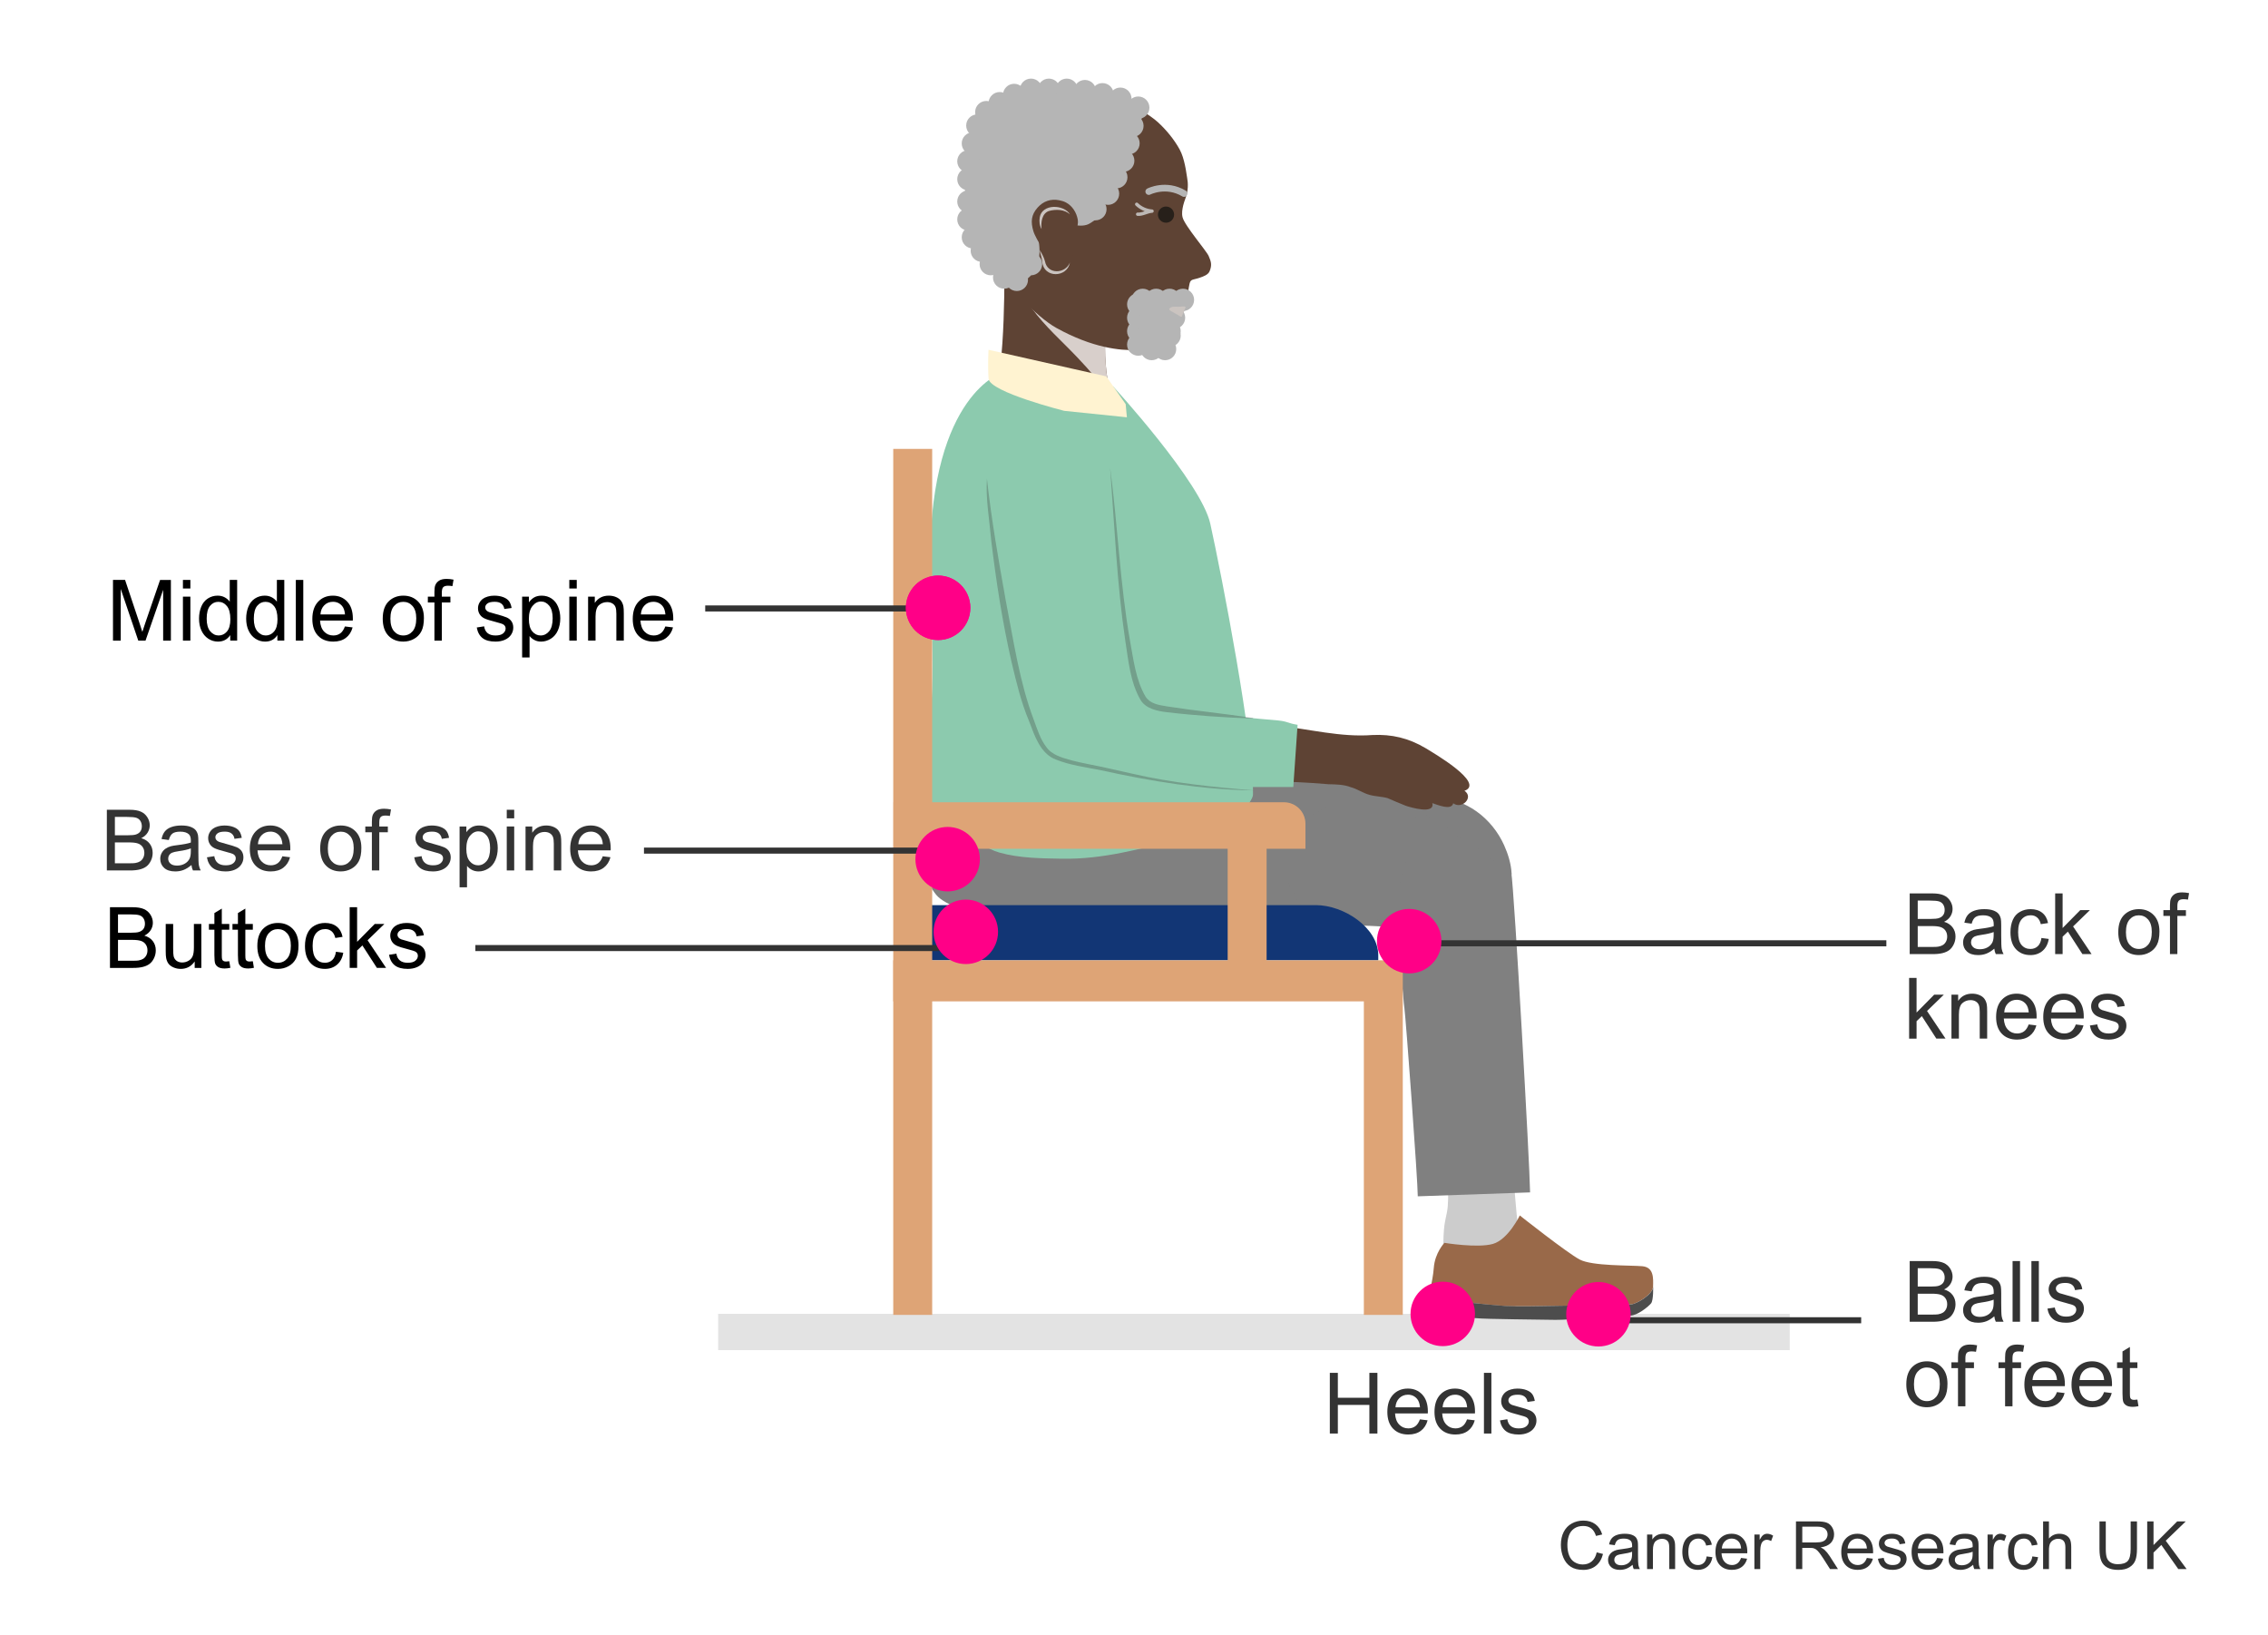 <?xml version="1.0" encoding="UTF-8"?>
<svg xmlns="http://www.w3.org/2000/svg" width="374.625" height="270" viewBox="0 0 374.625 270">
  <defs>
    <style>
      .cls-1 {
        fill: #333;
      }

      .cls-1, .cls-2, .cls-3, .cls-4, .cls-5, .cls-6, .cls-7, .cls-8, .cls-9, .cls-10, .cls-11, .cls-12, .cls-13, .cls-14, .cls-15, .cls-16, .cls-17, .cls-18, .cls-19, .cls-20, .cls-21 {
        stroke-width: 0px;
      }

      .cls-2 {
        fill: #b5b5b5;
      }

      .cls-3 {
        fill: #123675;
      }

      .cls-4 {
        fill: #8ccaae;
      }

      .cls-5 {
        fill: #e3e3e3;
      }

      .cls-6 {
        fill: #4d4d4d;
      }

      .cls-22 {
        stroke: #bdb8b5;
        stroke-linejoin: round;
        stroke-width: .554px;
      }

      .cls-22, .cls-23, .cls-8, .cls-24, .cls-21 {
        mix-blend-mode: multiply;
      }

      .cls-22, .cls-25 {
        stroke-linecap: round;
      }

      .cls-22, .cls-25, .cls-26 {
        fill: none;
      }

      .cls-7 {
        fill: #ff0087;
      }

      .cls-8, .cls-12 {
        fill: #cbc4c0;
      }

      .cls-9 {
        fill: #cac3bf;
      }

      .cls-25 {
        stroke: #b5b5b5;
        stroke-width: 1.107px;
      }

      .cls-25, .cls-26 {
        stroke-miterlimit: 10;
      }

      .cls-26 {
        stroke: #333;
      }

      .cls-10 {
        fill: #000;
      }

      .cls-11 {
        fill: #27201a;
      }

      .cls-13 {
        fill: #996949;
      }

      .cls-14 {
        fill: gray;
      }

      .cls-15 {
        fill: #383838;
      }

      .cls-16 {
        fill: #5e4334;
      }

      .cls-27 {
        isolation: isolate;
      }

      .cls-17 {
        fill: #fde6dc;
      }

      .cls-18 {
        fill: #ccc;
      }

      .cls-19 {
        fill: #dea476;
      }

      .cls-24 {
        opacity: .3;
      }

      .cls-20 {
        fill: #fff3d1;
      }

      .cls-21 {
        fill: #d8cfcb;
      }
    </style>
  </defs>
  <g class="cls-27">
    <g id="Layer_1" data-name="Layer 1">
      <rect class="cls-5" x="118.625" y="216.983" width="177" height="6"/>
      <path class="cls-14" d="M157.01,102.768c.646,7.064,2.393,14.747-1.216,21.342-1.382,2.525-2.412,5.262-2.914,8.101-.974,5.509-1.772,11.15,1.746,15.555,1.51,1.891,6.622,3.319,9.04,3.217l69.824.89,4.166-17.309c-.818-.065-.724-4.261-5.157-6.509-3.716-1.884-25.978,1.663-36.61,1.413.371-1.042.679-2.073.848-3.111.802-4.944.343-12.644.343-16.421s.684-9.521.684-13.048c0-1.651-.169-7.317-2.365-13.672"/>
      <path class="cls-14" d="M249.498,143.012c.002.014.005.027.007.041.228,1.402-.242,2.327-.425,3.65-.274,1.979,0,4.177,0,6.182,0,6.604-6.231,2.898-12.835,2.898-3.477-.732-.362,1.037-2.994-1.595-1.916-1.916-12.201-.858-14.369-1.916-3.211-1.567-6.238-4.634-6.238-8.497,0-6.604,5.403-12.007,12.007-12.007,0,0,12.418,0,12.422,0,5.015,0,9.368,3.354,11.38,7.83.64,1.424,1.147,3.058,1.229,4.626.004.072.006.147-.017.215-.076.219-.358.268-.589.281"/>
      <path class="cls-18" d="M250.112,195.814c.227,2.62.518,7.022,1.019,8.773l-.915,11.349c-3.38,0-10.316,1.363-11.628.387-1.312-.976-.424-2.704-.278-6.19.146-3.486-.02-6.647.428-8.644s.468-2.346.468-5.134l10.907-.541Z"/>
      <path class="cls-14" d="M249.625,143.983c.527,3.528,3.059,48.377,3.112,52.948l-18.551.648c0-2.603-1.957-29.286-2.214-31.125-.148-1.06-.177-2.132-.31-3.194-.124-.989-.41-1.907-.531-2.901-.125-1.025-.233-2.053-.314-3.083-.041-.516-.074-1.033-.1-1.55-.02-.405.119-.747-.026-1.137-.405-1.087-1.688-1.457-2.726-1.698-.449-.104-.736-.079-.537-.604.123-.323.375-.577.525-.884.255-.523.508-1.047.761-1.571.118-.245.222-.618.406-.823.209-.233,1.451,3.814,1.451,3.496,0-.651.027-1.304.068-1.954.079-1.26.227-2.519.503-3.752,1.545-6.897,2.932-13.329,2.932-13.329"/>
      <path class="cls-3" d="M227.661,158.601h-79.792l3.143-9.115h66.35c4.583,0,10.299,3.715,10.299,8.299v.816Z"/>
      <path class="cls-16" d="M181.413,75.314c.229,1.364,2.228,31.962,4.702,37.365,2.321,5.068,6.581,4.178,11.428,5.631,2.374.711,11.474,1.331,13.553,1.548,5.221.545,10.352,1.935,15.587,1.535,3.192-.156,5.988.501,8.795,2.168,1.199.735,9.905,5.774,6.423,7.044,1.588,1.074-.411,3.117-1.857,2.063-.31,1.255-2.626.23-3.457-.025.467,1.936-3.69.668-4.38.433-1.097-.433-2.051-.847-3.005-1.261-.974-.273-1.984-.261-2.957-.533-1.113-.29-2.031-.989-3.146-1.279-1.096-.433-2.389-.461-3.684-.485-3.276-.288-6.714-.452-10.171-.476l-1.244-.055c-1.512-.129-3.81-.219-7.56-.097-7.305.234-14.545-1.26-21.679-2.637-6.379-1.231-6.79-5.035-8.763-10.584-.898-2.526-1.629-5.489-2.663-9.679-2.576-10.441-4.857-26.923-5.057-31.695"/>
      <path class="cls-4" d="M183.329,77.314c.229,1.364,2.228,31.962,4.702,37.365,2.321,5.068,4.665,1.305,9.512,2.757,2.374.711,11.474,1.331,13.553,1.548,1.726.18,1.526.453,3.239.722l-.712,10.277h-7c-2.327,0-4.392-.153-6.184-.095-7.305.234-14.545-.26-21.679-1.637-6.379-1.231-6.79-5.035-8.763-10.584-.898-2.526-1.629-5.489-2.663-9.679-2.576-10.441-4.857-26.923-5.057-31.695"/>
      <path class="cls-4" d="M206.967,131.287c-.022,1.02-3.173,4.663-3.849,4.895-2.686.921-5.443,1.647-8.193,2.348-6.508,1.659-12.774,3.413-19.504,3.293-3.409-.06-7.011-.081-10.319-1.009-4.182-1.173-8.364-6.22-12.546-7.394.011-4.42.205-4.496.715-9.538,1.525-15.072.265-21.48.354-31.9.23-26.983,11.921-30.44,11.921-30.44,0,0,4.049,2.614,10.157,3.364,6.165.757,8.152-1.099,8.153-1.1,0,0,14.551,15.855,16.058,22.68,1.888,8.549,7.242,36.149,7.053,44.8Z"/>
      <g class="cls-24">
        <path class="cls-15" d="M183.376,77.306c1.258,9.468,1.609,19.043,3.267,28.47.594,3.188.942,6.46,2.571,9.27.744,1.17,2.14,1.394,3.565,1.621,4.705.732,9.462,1.191,14.196,1.911l-.008.095c-4.783-.175-9.558-.494-14.327-1.059-1.424-.186-3.404-.548-4.27-2.054-1.685-2.944-1.968-6.435-2.485-9.668-1.389-9.428-1.817-19.295-2.51-28.587h0Z"/>
      </g>
      <g>
        <g>
          <path class="cls-16" d="M182.878,50.283s-1.088,8.718.498,14.392c.611,2.186-18.991.355-18.595-1.493,1.479-6.908,1.079-23.115,1.079-23.115"/>
          <path class="cls-21" d="M183.269,64.266c-1.008-.209-1.777-1.123-2.374-1.899-.892-1.16-1.891-2.231-2.895-3.293-2.524-2.669-5.403-5.165-7.576-8.172-.934-1.293-2.174-3.069-1.967-4.764l14.421,7.836s-.885,5.278.39,10.292Z"/>
        </g>
        <g>
          <g>
            <path class="cls-16" d="M195.444,33.908c-.151.645-.271,1.312-.113,1.968.329,1.363,3.945,5.541,4.311,6.399.366.858.621,1.444.145,2.548-.244.567-1.02.837-1.554,1.021-.35.121-.709.22-1.07.302-.414.094-.559.255-.669.679-.21.809-.187,1.771-.594,2.507-.375.679-.527,1.506-.812,2.233-.6,1.527-1.43,2.973-2.619,4.119-1.147,1.106-2.596,1.851-4.182,2.058,0,0-.076.009-.213.02-.229.024-.457.037-.685.041-2.164.088-6.853-.275-12.936-3.665-3.125-1.742-8.694-7.312-11.181-12.152-.993-1.537-7.884-18.034,5.126-24.278,5.964-2.863,10.539-2.915,17.028-.945,1.661.504,4.527,2.228,5.813,3.401,1.388,1.265,2.709,2.864,3.612,4.515.425.779.668,1.663.862,2.524.106.471.192.946.258,1.425.067.485.175.967.215,1.455.046.56.01,1.127-.092,1.679-.136.737-.481,1.419-.651,2.146Z"/>
            <path class="cls-2" d="M184.813,26.41c.786-1.875,1.117-3.637,2.503-5.111.395-.42.736-.906,1.088-1.363.219-.285.51-1.492.719-1.785.614-.864-14.127-4.281-17.395-3.75-.746-.072-6.672,1.242-8.443,3.012-4.429,4.429-3.91,11.152-3.873,13.045.036,1.861-.307,3.819-.162,5.64.194,2.436,1.218,4.61,2.844,6.42.875.974,1.854,1.787,2.86,2.617.345.285,2.03,2.195,2.272,2.173.002,0,5.17-1.016,4.404-7.058-.72-5.678.647-1.844,2.358-3.336,1.711-1.492-.735-.221.6-.217,1.67.006,4.012,1.184,5.549.127.843-.579,1.301-.696,1.531-1.664.092-.388.186-.776.281-1.164.339-1.384.693-2.765,1.019-4.152.273-1.162,1.378-2.319,1.846-3.437Z"/>
          </g>
          <path class="cls-25" d="M189.752,31.636s2.844-1.461,5.825.327"/>
          <circle class="cls-11" cx="192.6" cy="35.447" r="1.336"/>
          <path class="cls-22" d="M187.759,33.735c.678.658,1.593,1.066,2.535,1.133-.83.054-1.535.577-2.379.51"/>
          <path class="cls-2" d="M186.541,57.832c-.105-.083-.192-.19-.254-.331,1.331,3.05.455-6.29.256-3.28.068-1.035.133-2.071.204-3.106.063-.933.61-2.109,1.255-2.689.156-.141-.376.491-.106.433,1.329-.289,2.747-.536,4.076-.473.791.038,1.582.071,2.374.1.458.017,1.116-.155,1.523.119.31.209.222.701.167,1.009-.072.402-.079.803-.211,1.19-.318.933-.783,1.812-1.086,2.749-.392,1.21-.539,2.517-1.138,3.653-.221.42-.464,1.08-.858,1.367-.304.221-1.087.401-1.411.166-.358-.26-.89-.254-1.316-.227-.412.026-.847.174-1.26.087-.366-.077-.827-.248-1.189-.372-.345-.118-.734-.163-1.027-.397Z"/>
        </g>
        <g>
          <path class="cls-16" d="M177.869,39.892c.464,1.243-.93,2.267-1.136,3.464-.089.516-.388,1.214-1.636,1.408-.551.086-1.231.115-1.688-.224-.617-.457-.602-1.16-.785-1.79-.184-.632-.353-1.269-.597-1.886-.205-.518-.545-.972-.796-1.476-.198-.398-.411-.779-.538-1.201-.465-1.554-.364-2.7.682-3.885.953-1.079,2.194-1.51,3.596-1.227.387.078.771.187,1.119.374,1.062.571,1.727,1.662,1.935,2.824.202,1.128-.642,2.169-.276,3.29.035.106.078.217.12.33Z"/>
          <g class="cls-23">
            <path class="cls-12" d="M176.733,35.394c-.933-.83-2.342-.861-3.463-.551-1.164.388-1.361,1.885-1.222,2.998-.333-.568-.422-1.269-.303-1.949.369-2.251,3.953-2.176,4.988-.498h0Z"/>
          </g>
          <g class="cls-23">
            <path class="cls-9" d="M176.733,43.356c-.457,2.545-4.336,2.614-4.573-.106-.051-.659-.313-1.278-.428-1.966.344.582.709,1.184.875,1.872.403,2.199,3.332,2.118,4.127.2h0Z"/>
          </g>
        </g>
        <circle class="cls-2" cx="165.868" cy="45.834" r="1.846"/>
        <circle class="cls-2" cx="163.653" cy="43.62" r="1.846"/>
        <circle class="cls-2" cx="162.177" cy="41.405" r="1.846"/>
        <circle class="cls-2" cx="160.701" cy="39.19" r="1.846"/>
        <circle class="cls-2" cx="159.962" cy="36.237" r="1.846"/>
        <circle class="cls-2" cx="159.962" cy="33.284" r="1.846"/>
        <circle class="cls-2" cx="159.962" cy="29.593" r="1.846"/>
        <circle class="cls-2" cx="159.962" cy="26.64" r="1.846"/>
        <circle class="cls-2" cx="160.701" cy="23.688" r="1.846"/>
        <circle class="cls-2" cx="161.439" cy="20.735" r="1.846"/>
        <circle class="cls-2" cx="162.915" cy="18.52" r="1.846"/>
        <circle class="cls-2" cx="165.13" cy="17.044" r="1.846"/>
        <circle class="cls-2" cx="167.515" cy="15.684" r="1.846"/>
        <circle class="cls-2" cx="170.297" cy="14.829" r="1.846"/>
        <circle class="cls-2" cx="173.25" cy="14.829" r="1.846"/>
        <circle class="cls-2" cx="176.203" cy="14.829" r="1.846"/>
        <circle class="cls-2" cx="179.202" cy="15.049" r="1.846"/>
        <circle class="cls-2" cx="182.109" cy="15.567" r="1.846"/>
        <circle class="cls-2" cx="185.062" cy="16.306" r="1.846"/>
        <circle class="cls-2" cx="174.47" cy="28.479" r="1.846"/>
        <circle class="cls-2" cx="188.015" cy="17.782" r="1.846"/>
        <circle class="cls-2" cx="187.049" cy="20.786" r="1.846"/>
        <circle class="cls-2" cx="186.402" cy="23.667" r="1.846"/>
        <circle class="cls-2" cx="185.531" cy="26.545" r="1.846"/>
        <circle class="cls-2" cx="184.389" cy="29.268" r="1.846"/>
        <circle class="cls-2" cx="183.022" cy="31.988" r="1.846"/>
        <circle class="cls-2" cx="180.934" cy="34.546" r="1.846"/>
        <circle class="cls-2" cx="170.298" cy="43.62" r="1.846"/>
        <circle class="cls-2" cx="167.958" cy="46.218" r="1.846"/>
        <circle class="cls-2" cx="190.229" cy="57.646" r="1.846"/>
        <circle class="cls-2" cx="188.015" cy="54.693" r="1.846"/>
        <circle class="cls-2" cx="188.015" cy="52.479" r="1.846"/>
        <circle class="cls-2" cx="188.015" cy="50.264" r="1.846"/>
        <circle class="cls-2" cx="188.753" cy="49.525" r="1.846"/>
        <circle class="cls-2" cx="192.444" cy="57.646" r="1.846"/>
        <circle class="cls-2" cx="188.015" cy="56.908" r="1.846"/>
        <circle class="cls-2" cx="193.183" cy="55.431" r="1.846"/>
        <circle class="cls-2" cx="193.183" cy="49.526" r="1.846"/>
        <circle class="cls-2" cx="190.968" cy="49.526" r="1.846"/>
        <circle class="cls-2" cx="195.397" cy="49.526" r="1.846"/>
        <circle class="cls-2" cx="193.183" cy="54.693" r="1.846"/>
        <circle class="cls-2" cx="193.921" cy="52.479" r="1.846"/>
        <path class="cls-8" d="M195.811,50.684c-.137-.149-.898-.017-1.094-.016-.446.003-.928-.107-1.344.125-.572.32.041.572.325.733l.865.491c.157.089.296.215.469.275.083.029.142.043.192-.029.034-.048.05-.125.072-.18.14-.35.279-.7.419-1.05.032-.08.11-.201.114-.286.001-.029-.005-.049-.018-.063Z"/>
      </g>
      <path class="cls-20" d="M163.277,57.767s-.143,2.582.014,4.779,12.494,5.308,12.494,5.308l10.355,1.065-.204-2.178-3.197-4.583-19.462-4.39Z"/>
      <g>
        <path class="cls-13" d="M236.467,214.257c.65.409,9.717,1.259,12.215,1.443,2.498.184,19.698-.282,20.62-.263s3.721-1.633,3.749-2.949.179-3.193-1.793-3.366-8.236-.002-10.32-1.099-9.901-7.282-9.901-7.282c0,0-1.905,3.956-4.423,4.693s-8.029-.17-8.029-.17c0,0-1.569,1.631-1.753,4.129-.184,2.498-1.016,4.456-.366,4.864Z"/>
        <path class="cls-6" d="M236.436,215.705c.118.661.627,1.462,1.412,1.742s4.87.103,6.052.26,11.056.234,13.03.275c1.974.042,11.149-.727,12.333-.702s3.061-1.515,3.467-2.034.336-2.761.336-2.761c-.028,1.316-2.828,2.969-3.749,2.949s-18.122.447-20.62.263-11.566-1.035-12.215-1.443c0,0-.163.789-.045,1.45Z"/>
      </g>
      <rect class="cls-19" x="199.702" y="185.154" width="57.587" height="6.431" transform="translate(416.864 -40.126) rotate(90)"/>
      <rect class="cls-19" x="79.25" y="142.435" width="143.024" height="6.431" transform="translate(296.412 -5.112) rotate(90)"/>
      <rect class="cls-19" x="190.37" y="145.729" width="31.265" height="6.431" transform="translate(354.946 -57.058) rotate(90)"/>
      <rect class="cls-19" x="147.547" y="158.601" width="82.429" height="6.78"/>
      <g class="cls-24">
        <path class="cls-15" d="M207.124,130.533c-8.436-.096-16.985-1.498-25.223-3.313-2.5-.509-5.081-.812-7.489-1.775-2.584-.977-3.534-3.981-4.405-6.279-1.337-3.14-2.133-6.509-2.915-9.806-1.52-6.636-2.552-13.365-3.366-20.118-.285-3.316-.941-7.013-.705-10.171.733,6.739,1.919,13.43,3.105,20.101,1.299,6.621,2.24,13.394,4.633,19.719.577,1.586,1.095,3.223,2.076,4.493.914,1.314,2.621,1.768,4.218,2.208,1.625.425,3.296.711,4.964,1.065l4.969,1.112c6.562,1.529,13.611,2.26,20.138,2.764h0Z"/>
      </g>
      <path class="cls-19" d="M147.584,132.497h68.046v7.683h-64.507c-1.954,0-3.54-1.586-3.54-3.54v-4.143h0Z" transform="translate(363.214 272.677) rotate(-180)"/>
    </g>
    <g id="labels">
      <g>
        <path class="cls-1" d="M263.742,256.381l1.042.263c-.219.856-.611,1.509-1.179,1.958s-1.262.675-2.082.675c-.848,0-1.538-.173-2.07-.519-.531-.346-.937-.847-1.214-1.501-.277-.656-.416-1.359-.416-2.111,0-.82.156-1.535.47-2.146s.76-1.074,1.338-1.392c.578-.316,1.215-.475,1.909-.475.788,0,1.45.2,1.987.602.537.4.911.965,1.123,1.691l-1.026.242c-.183-.573-.447-.99-.795-1.252s-.784-.393-1.311-.393c-.605,0-1.111.146-1.518.436s-.691.68-.856,1.168c-.165.489-.247.993-.247,1.512,0,.67.098,1.255.293,1.754.195.5.498.873.91,1.12s.857.37,1.337.37c.584,0,1.078-.168,1.482-.504.405-.337.679-.837.822-1.499Z"/>
        <path class="cls-1" d="M269.666,258.438c-.358.304-.703.519-1.034.645-.331.125-.687.188-1.065.188-.627,0-1.108-.153-1.445-.459-.337-.307-.505-.697-.505-1.174,0-.279.063-.534.19-.766.127-.23.294-.416.5-.556s.438-.245.695-.317c.189-.05.477-.098.859-.145.78-.093,1.355-.204,1.725-.333.003-.133.005-.217.005-.253,0-.394-.091-.671-.274-.832-.246-.219-.613-.328-1.101-.328-.455,0-.79.08-1.007.239s-.377.441-.48.847l-.945-.129c.086-.405.227-.731.424-.98s.481-.44.854-.575c.373-.134.805-.201,1.295-.201.487,0,.883.058,1.188.172.304.114.527.259.671.433s.243.393.301.658c.032.164.048.461.048.891v1.289c0,.899.021,1.468.062,1.706s.122.466.244.685h-1.01c-.101-.2-.165-.436-.193-.703ZM269.586,256.278c-.352.144-.878.266-1.58.365-.396.058-.678.122-.843.193-.165.072-.292.177-.382.314-.089.138-.134.291-.134.459,0,.258.098.473.293.645s.48.258.856.258c.372,0,.703-.081.994-.244.289-.163.503-.386.639-.668.104-.219.156-.541.156-.967v-.355Z"/>
        <path class="cls-1" d="M272.061,259.142v-5.704h.871v.812c.418-.627,1.023-.94,1.814-.94.344,0,.66.062.948.186.288.123.504.285.647.485.144.201.243.439.301.715.036.179.054.492.054.939v3.508h-.967v-3.47c0-.394-.038-.688-.112-.884-.076-.195-.209-.351-.4-.467s-.416-.175-.674-.175c-.412,0-.768.131-1.066.392-.299.262-.449.758-.449,1.488v3.115h-.967Z"/>
        <path class="cls-1" d="M281.902,257.052l.951.124c-.104.655-.37,1.168-.798,1.539-.428.37-.954.556-1.577.556-.78,0-1.407-.255-1.882-.766-.475-.51-.712-1.241-.712-2.193,0-.616.102-1.155.307-1.617.203-.462.515-.809.932-1.039.417-.231.871-.347,1.361-.347.619,0,1.126.156,1.52.47.395.313.646.759.758,1.335l-.939.146c-.09-.384-.248-.672-.476-.865s-.503-.29-.825-.29c-.486,0-.882.175-1.187.523-.305.35-.456.901-.456,1.657,0,.767.146,1.323.439,1.67.294.348.678.521,1.15.521.379,0,.696-.116.95-.35.254-.232.415-.59.483-1.074Z"/>
        <path class="cls-1" d="M287.585,257.305l.999.124c-.157.583-.449,1.036-.875,1.358-.427.322-.971.483-1.633.483-.835,0-1.496-.257-1.985-.771-.488-.514-.733-1.234-.733-2.162,0-.96.248-1.704.742-2.234s1.135-.795,1.922-.795c.764,0,1.387.26,1.869.778.484.52.726,1.25.726,2.191,0,.058-.002.144-.005.258h-4.254c.035.627.213,1.107.531,1.439.318.334.716.5,1.192.5.354,0,.657-.093.907-.279.251-.187.45-.483.597-.892ZM284.41,255.741h3.186c-.043-.479-.165-.839-.365-1.079-.308-.372-.707-.559-1.197-.559-.444,0-.817.148-1.12.446-.303.297-.47.694-.503,1.191Z"/>
        <path class="cls-1" d="M289.787,259.142v-5.704h.869v.864c.223-.404.428-.671.615-.8.188-.129.395-.193.621-.193.325,0,.656.104.993.312l-.333.896c-.236-.139-.473-.209-.709-.209-.211,0-.401.063-.569.19s-.288.304-.36.529c-.107.344-.16.72-.16,1.128v2.986h-.967Z"/>
        <path class="cls-1" d="M296.656,259.142v-7.874h3.49c.702,0,1.236.07,1.602.212s.656.392.875.75c.219.357.328.753.328,1.187,0,.559-.182,1.029-.543,1.413-.361.383-.92.626-1.676.73.275.132.485.263.629.392.304.279.592.628.864,1.048l1.37,2.143h-1.311l-1.043-1.639c-.304-.473-.555-.834-.752-1.084-.196-.251-.373-.427-.528-.527-.156-.1-.314-.17-.476-.209-.118-.025-.312-.037-.58-.037h-1.209v3.496h-1.041ZM297.697,254.743h2.24c.477,0,.849-.05,1.117-.148s.473-.256.612-.473.21-.452.21-.706c0-.372-.136-.679-.406-.919-.271-.239-.697-.359-1.281-.359h-2.492v2.605Z"/>
        <path class="cls-1" d="M308.365,257.305l.999.124c-.157.583-.449,1.036-.875,1.358-.427.322-.971.483-1.633.483-.835,0-1.496-.257-1.985-.771-.488-.514-.733-1.234-.733-2.162,0-.96.248-1.704.742-2.234s1.135-.795,1.922-.795c.764,0,1.387.26,1.869.778.484.52.726,1.25.726,2.191,0,.058-.002.144-.005.258h-4.254c.035.627.213,1.107.531,1.439.318.334.716.5,1.192.5.354,0,.657-.093.907-.279.251-.187.45-.483.597-.892ZM305.19,255.741h3.186c-.043-.479-.165-.839-.365-1.079-.308-.372-.707-.559-1.197-.559-.444,0-.817.148-1.12.446-.303.297-.47.694-.503,1.191Z"/>
        <path class="cls-1" d="M310.191,257.438l.957-.15c.053.384.203.678.448.881.245.205.588.307,1.028.307.444,0,.773-.091.988-.271s.322-.393.322-.637c0-.218-.095-.39-.285-.516-.132-.086-.461-.194-.988-.327-.709-.179-1.2-.334-1.474-.465-.274-.131-.481-.312-.623-.542-.142-.231-.212-.486-.212-.766,0-.254.058-.489.174-.706s.275-.396.476-.54c.15-.111.355-.205.615-.282s.538-.115.835-.115c.447,0,.841.064,1.179.193.339.129.589.304.749.523.162.221.272.515.334.884l-.945.129c-.043-.294-.168-.522-.374-.688s-.497-.247-.872-.247c-.444,0-.762.073-.951.22-.189.147-.285.319-.285.516,0,.126.04.238.119.339.078.104.202.189.37.258.097.036.382.118.854.247.684.183,1.16.332,1.431.448s.482.286.637.508.231.498.231.827c0,.322-.095.626-.282.91-.188.285-.46.505-.813.661-.355.155-.756.233-1.203.233-.742,0-1.307-.154-1.695-.462s-.637-.765-.744-1.37Z"/>
        <path class="cls-1" d="M319.983,257.305l.999.124c-.157.583-.449,1.036-.875,1.358-.427.322-.971.483-1.633.483-.835,0-1.496-.257-1.985-.771-.488-.514-.733-1.234-.733-2.162,0-.96.248-1.704.742-2.234s1.135-.795,1.922-.795c.764,0,1.387.26,1.869.778.484.52.726,1.25.726,2.191,0,.058-.002.144-.005.258h-4.254c.035.627.213,1.107.531,1.439.318.334.716.5,1.192.5.354,0,.657-.093.907-.279.251-.187.45-.483.597-.892ZM316.808,255.741h3.186c-.043-.479-.165-.839-.365-1.079-.308-.372-.707-.559-1.197-.559-.444,0-.817.148-1.12.446-.303.297-.47.694-.503,1.191Z"/>
        <path class="cls-1" d="M325.918,258.438c-.358.304-.703.519-1.034.645-.331.125-.687.188-1.065.188-.627,0-1.108-.153-1.445-.459-.337-.307-.505-.697-.505-1.174,0-.279.063-.534.19-.766.127-.23.294-.416.5-.556s.438-.245.695-.317c.189-.05.477-.098.859-.145.78-.093,1.355-.204,1.725-.333.003-.133.005-.217.005-.253,0-.394-.091-.671-.274-.832-.246-.219-.613-.328-1.101-.328-.455,0-.79.08-1.007.239s-.377.441-.48.847l-.945-.129c.086-.405.227-.731.424-.98s.481-.44.854-.575c.373-.134.805-.201,1.295-.201.487,0,.883.058,1.188.172.304.114.527.259.671.433s.243.393.301.658c.032.164.048.461.048.891v1.289c0,.899.021,1.468.062,1.706s.122.466.244.685h-1.01c-.101-.2-.165-.436-.193-.703ZM325.838,256.278c-.352.144-.878.266-1.58.365-.396.058-.678.122-.843.193-.165.072-.292.177-.382.314-.089.138-.134.291-.134.459,0,.258.098.473.293.645s.48.258.856.258c.372,0,.703-.081.994-.244.289-.163.503-.386.639-.668.104-.219.156-.541.156-.967v-.355Z"/>
        <path class="cls-1" d="M328.302,259.142v-5.704h.869v.864c.223-.404.428-.671.615-.8.188-.129.395-.193.621-.193.325,0,.656.104.993.312l-.333.896c-.236-.139-.473-.209-.709-.209-.211,0-.401.063-.569.19s-.288.304-.36.529c-.107.344-.16.72-.16,1.128v2.986h-.967Z"/>
        <path class="cls-1" d="M335.699,257.052l.951.124c-.104.655-.37,1.168-.798,1.539-.428.37-.954.556-1.577.556-.78,0-1.407-.255-1.882-.766-.475-.51-.712-1.241-.712-2.193,0-.616.102-1.155.307-1.617.203-.462.515-.809.932-1.039.417-.231.871-.347,1.361-.347.619,0,1.126.156,1.52.47.395.313.646.759.758,1.335l-.939.146c-.09-.384-.248-.672-.476-.865s-.503-.29-.825-.29c-.486,0-.882.175-1.187.523-.305.35-.456.901-.456,1.657,0,.767.146,1.323.439,1.67.294.348.678.521,1.15.521.379,0,.696-.116.95-.35.254-.232.415-.59.483-1.074Z"/>
        <path class="cls-1" d="M337.476,259.142v-7.874h.967v2.825c.451-.522,1.021-.784,1.709-.784.422,0,.789.083,1.101.25.312.166.534.396.669.69.134.293.201.719.201,1.277v3.615h-.967v-3.615c0-.482-.104-.835-.314-1.055-.209-.221-.506-.33-.889-.33-.286,0-.556.074-.809.223-.252.148-.432.35-.539.604-.107.255-.162.605-.162,1.053v3.121h-.967Z"/>
        <path class="cls-1" d="M351.941,251.268h1.042v4.55c0,.791-.09,1.419-.269,1.885s-.502.844-.97,1.136c-.467.292-1.08.438-1.839.438-.738,0-1.342-.128-1.811-.382s-.804-.622-1.004-1.104c-.201-.481-.301-1.14-.301-1.974v-4.55h1.041v4.544c0,.684.064,1.188.191,1.512s.346.574.655.75c.31.175.688.263,1.136.263.767,0,1.312-.174,1.639-.521.325-.348.488-1.016.488-2.004v-4.544Z"/>
        <path class="cls-1" d="M354.674,259.142v-7.874h1.042v3.905l3.91-3.905h1.412l-3.303,3.19,3.448,4.684h-1.375l-2.804-3.985-1.289,1.257v2.729h-1.042Z"/>
      </g>
      <g>
        <path class="cls-1" d="M315.441,218.292v-10.021h3.76c.766,0,1.38.102,1.842.305.463.202.825.515,1.088.936.262.422.393.863.393,1.323,0,.429-.116.831-.349,1.21s-.583.684-1.053.916c.606.178,1.072.48,1.397.909.326.429.489.935.489,1.518,0,.47-.099.905-.298,1.31-.197.402-.442.714-.734.933s-.657.384-1.098.495c-.439.112-.979.168-1.616.168h-3.821ZM316.767,212.481h2.167c.588,0,1.01-.039,1.265-.116.337-.101.592-.267.762-.499.172-.232.257-.523.257-.875,0-.332-.08-.625-.239-.879-.159-.252-.388-.426-.684-.52-.296-.093-.805-.14-1.524-.14h-2.003v3.028ZM316.767,217.109h2.495c.429,0,.729-.017.902-.048.306-.055.561-.146.766-.273s.374-.313.506-.557c.132-.244.198-.525.198-.845,0-.374-.096-.698-.287-.974-.191-.276-.457-.47-.797-.582-.339-.111-.828-.167-1.466-.167h-2.317v3.445Z"/>
        <path class="cls-1" d="M329.414,217.396c-.456.388-.895.661-1.316.82-.421.159-.873.239-1.356.239-.798,0-1.41-.195-1.839-.584-.429-.391-.643-.889-.643-1.494,0-.355.081-.68.242-.975.162-.293.374-.529.637-.707.262-.178.557-.312.885-.403.241-.063.606-.126,1.094-.185.993-.119,1.725-.26,2.194-.424.005-.168.007-.275.007-.321,0-.501-.116-.854-.349-1.06-.314-.277-.781-.417-1.401-.417-.579,0-1.006.102-1.281.304-.276.203-.48.562-.612,1.077l-1.203-.164c.109-.515.289-.931.54-1.247.251-.317.613-.561,1.087-.732.474-.17,1.023-.256,1.647-.256.62,0,1.123.072,1.511.219s.672.329.854.551c.183.221.31.5.383.837.041.21.062.588.062,1.135v1.641c0,1.144.026,1.867.079,2.171.052.303.155.594.311.871h-1.285c-.128-.256-.21-.554-.246-.896ZM329.311,214.648c-.446.183-1.116.337-2.01.465-.506.073-.863.155-1.073.246s-.371.225-.485.399c-.114.176-.171.371-.171.585,0,.328.124.602.373.82.248.219.611.328,1.09.328.474,0,.896-.104,1.265-.312.369-.207.641-.49.813-.851.132-.278.198-.688.198-1.23v-.451Z"/>
        <path class="cls-1" d="M332.435,218.292v-10.021h1.23v10.021h-1.23Z"/>
        <path class="cls-1" d="M335.546,218.292v-10.021h1.23v10.021h-1.23Z"/>
        <path class="cls-1" d="M338.191,216.125l1.217-.191c.068.487.259.861.571,1.121.312.26.748.39,1.309.39.565,0,.984-.115,1.258-.346.273-.229.41-.5.41-.81,0-.278-.121-.497-.362-.656-.169-.109-.588-.249-1.258-.417-.902-.229-1.528-.425-1.876-.592-.35-.166-.613-.396-.793-.689-.181-.295-.271-.619-.271-.975,0-.324.074-.623.222-.898.148-.276.351-.506.605-.688.191-.141.452-.261.783-.359.33-.098.685-.146,1.062-.146.569,0,1.07.082,1.5.246.432.164.749.387.954.666.205.281.347.656.424,1.125l-1.203.164c-.055-.373-.213-.666-.476-.875-.262-.209-.632-.314-1.11-.314-.565,0-.969.094-1.21.28s-.362.405-.362.656c0,.159.05.304.15.431.101.133.258.242.472.328.123.045.485.15,1.087.314.87.232,1.478.423,1.821.57.345.148.614.363.811.646s.294.633.294,1.053c0,.41-.12.797-.358,1.158-.24.363-.585.643-1.036.842-.451.197-.962.297-1.531.297-.943,0-1.662-.195-2.157-.588-.494-.393-.81-.973-.946-1.743Z"/>
        <path class="cls-1" d="M314.881,228.622c0-1.344.374-2.34,1.121-2.987.624-.538,1.386-.807,2.283-.807.998,0,1.813.327,2.447.981.634.653.95,1.557.95,2.71,0,.935-.14,1.669-.421,2.204-.279.536-.688.951-1.223,1.248-.536.297-1.12.444-1.754.444-1.017,0-1.838-.325-2.465-.978-.626-.652-.939-1.59-.939-2.816ZM316.145,228.622c0,.93.203,1.626.608,2.088.405.463.916.694,1.531.694.61,0,1.119-.232,1.524-.697s.608-1.173.608-2.126c0-.898-.204-1.578-.611-2.041-.408-.462-.915-.693-1.521-.693-.615,0-1.126.23-1.531.69s-.608,1.155-.608,2.085Z"/>
        <path class="cls-1" d="M323.419,232.252v-6.303h-1.087v-.957h1.087v-.772c0-.488.043-.85.13-1.087.118-.319.327-.577.626-.776.298-.197.716-.297,1.254-.297.347,0,.729.041,1.148.123l-.185,1.073c-.255-.046-.497-.068-.725-.068-.374,0-.638.079-.793.239s-.232.458-.232.896v.67h1.415v.957h-1.415v6.303h-1.224Z"/>
        <path class="cls-1" d="M331.198,232.252v-6.303h-1.087v-.957h1.087v-.772c0-.488.043-.85.13-1.087.118-.319.327-.577.626-.776.298-.197.716-.297,1.254-.297.347,0,.729.041,1.148.123l-.185,1.073c-.255-.046-.497-.068-.725-.068-.374,0-.638.079-.793.239s-.232.458-.232.896v.67h1.415v.957h-1.415v6.303h-1.224Z"/>
        <path class="cls-1" d="M339.763,229.914l1.271.157c-.2.742-.572,1.319-1.114,1.729s-1.235.615-2.078.615c-1.062,0-1.903-.327-2.526-.981-.621-.653-.933-1.57-.933-2.751,0-1.222.314-2.169.943-2.844s1.444-1.012,2.447-1.012c.971,0,1.764.331,2.379.991s.923,1.59.923,2.789c0,.072-.002.182-.007.328h-5.414c.046.797.271,1.408.677,1.832s.911.636,1.518.636c.451,0,.836-.118,1.155-.355s.572-.615.759-1.135ZM335.723,227.925h4.054c-.055-.611-.21-1.068-.465-1.374-.392-.474-.9-.711-1.524-.711-.565,0-1.04.188-1.425.567-.386.379-.599.885-.64,1.518Z"/>
        <path class="cls-1" d="M347.549,229.914l1.271.157c-.2.742-.572,1.319-1.114,1.729s-1.235.615-2.078.615c-1.062,0-1.903-.327-2.526-.981-.621-.653-.933-1.57-.933-2.751,0-1.222.314-2.169.943-2.844s1.444-1.012,2.447-1.012c.971,0,1.764.331,2.379.991s.923,1.59.923,2.789c0,.072-.002.182-.007.328h-5.414c.046.797.271,1.408.677,1.832s.911.636,1.518.636c.451,0,.836-.118,1.155-.355s.572-.615.759-1.135ZM343.509,227.925h4.054c-.055-.611-.21-1.068-.465-1.374-.392-.474-.9-.711-1.524-.711-.565,0-1.04.188-1.425.567-.386.379-.599.885-.64,1.518Z"/>
        <path class="cls-1" d="M353.052,231.151l.178,1.087c-.347.073-.656.109-.93.109-.446,0-.793-.071-1.039-.212s-.419-.327-.52-.557c-.101-.23-.15-.715-.15-1.453v-4.177h-.902v-.957h.902v-1.798l1.224-.738v2.536h1.237v.957h-1.237v4.245c0,.352.021.576.065.677.043.101.113.181.211.239.099.059.238.089.421.089.137,0,.316-.017.54-.048Z"/>
      </g>
      <g>
        <path class="cls-1" d="M315.441,157.574v-10.021h3.76c.766,0,1.38.102,1.842.304.463.203.825.516,1.088.937.262.422.393.862.393,1.323,0,.428-.116.831-.349,1.21-.232.378-.583.684-1.053.916.606.178,1.072.48,1.397.909.326.428.489.934.489,1.518,0,.469-.099.905-.298,1.309-.197.403-.442.715-.734.934s-.657.384-1.098.495c-.439.112-.979.168-1.616.168h-3.821ZM316.767,151.764h2.167c.588,0,1.01-.039,1.265-.116.337-.101.592-.267.762-.499.172-.232.257-.524.257-.875,0-.333-.08-.626-.239-.879s-.388-.426-.684-.52c-.296-.093-.805-.14-1.524-.14h-2.003v3.028ZM316.767,156.392h2.495c.429,0,.729-.017.902-.048.306-.055.561-.146.766-.273.205-.128.374-.313.506-.558.132-.243.198-.525.198-.844,0-.374-.096-.698-.287-.975-.191-.275-.457-.469-.797-.581-.339-.111-.828-.167-1.466-.167h-2.317v3.445Z"/>
        <path class="cls-1" d="M329.414,156.679c-.456.387-.895.66-1.316.82-.421.159-.873.239-1.356.239-.798,0-1.41-.195-1.839-.585s-.643-.888-.643-1.493c0-.355.081-.681.242-.975.162-.294.374-.529.637-.707.262-.178.557-.312.885-.403.241-.064.606-.126,1.094-.185.993-.119,1.725-.26,2.194-.424.005-.169.007-.276.007-.321,0-.502-.116-.854-.349-1.06-.314-.278-.781-.417-1.401-.417-.579,0-1.006.102-1.281.304-.276.203-.48.562-.612,1.077l-1.203-.164c.109-.516.289-.931.54-1.248.251-.316.613-.561,1.087-.731s1.023-.256,1.647-.256c.62,0,1.123.072,1.511.219.388.146.672.329.854.55.183.222.31.5.383.838.041.209.062.588.062,1.135v1.641c0,1.144.026,1.867.079,2.17.052.304.155.594.311.872h-1.285c-.128-.256-.21-.554-.246-.896ZM329.311,153.931c-.446.182-1.116.337-2.01.465-.506.072-.863.154-1.073.246-.21.091-.371.225-.485.399-.114.176-.171.37-.171.585,0,.328.124.602.373.82.248.219.611.328,1.09.328.474,0,.896-.104,1.265-.312.369-.207.641-.491.813-.851.132-.278.198-.688.198-1.23v-.451Z"/>
        <path class="cls-1" d="M337.2,154.915l1.21.157c-.132.834-.471,1.486-1.015,1.958-.545.472-1.214.708-2.007.708-.993,0-1.792-.325-2.396-.975-.604-.649-.906-1.58-.906-2.792,0-.784.13-1.47.39-2.058s.655-1.029,1.187-1.323c.53-.294,1.108-.44,1.732-.44.788,0,1.434.199,1.935.598.501.399.822.965.964,1.699l-1.196.185c-.114-.488-.315-.854-.604-1.101-.29-.246-.64-.369-1.05-.369-.62,0-1.123.222-1.511.666s-.581,1.147-.581,2.109c0,.975.187,1.684.561,2.126.374.441.861.663,1.463.663.483,0,.887-.148,1.21-.444.323-.297.528-.752.615-1.367Z"/>
        <path class="cls-1" d="M339.469,157.574v-10.021h1.23v5.715l2.912-2.953h1.593l-2.775,2.693,3.056,4.566h-1.518l-2.399-3.712-.868.834v2.878h-1.23Z"/>
        <path class="cls-1" d="M349.894,153.944c0-1.345.374-2.341,1.121-2.987.624-.538,1.386-.807,2.283-.807.998,0,1.813.327,2.447.98.634.654.95,1.558.95,2.711,0,.934-.14,1.669-.421,2.204-.279.536-.688.951-1.223,1.248-.536.296-1.12.444-1.754.444-1.017,0-1.838-.326-2.465-.978-.626-.652-.939-1.591-.939-2.816ZM351.159,153.944c0,.93.203,1.626.608,2.088.405.463.916.694,1.531.694.61,0,1.119-.232,1.524-.697s.608-1.174.608-2.126c0-.898-.204-1.578-.611-2.041-.408-.462-.915-.693-1.521-.693-.615,0-1.126.229-1.531.69-.405.46-.608,1.155-.608,2.085Z"/>
        <path class="cls-1" d="M358.432,157.574v-6.303h-1.087v-.957h1.087v-.772c0-.488.043-.851.13-1.087.118-.319.327-.578.626-.776.298-.198.716-.297,1.254-.297.347,0,.729.041,1.148.123l-.185,1.073c-.255-.046-.497-.068-.725-.068-.374,0-.638.079-.793.239-.155.159-.232.458-.232.896v.67h1.415v.957h-1.415v6.303h-1.224Z"/>
        <path class="cls-1" d="M315.345,171.534v-10.021h1.23v5.715l2.912-2.953h1.593l-2.775,2.693,3.056,4.566h-1.518l-2.399-3.712-.868.834v2.878h-1.23Z"/>
        <path class="cls-1" d="M322.339,171.534v-7.26h1.107v1.032c.533-.798,1.304-1.196,2.311-1.196.438,0,.84.078,1.206.235.367.157.642.363.824.619.183.255.31.558.383.909.046.228.068.626.068,1.196v4.464h-1.23v-4.416c0-.502-.048-.876-.144-1.125-.096-.248-.266-.446-.509-.595-.244-.147-.53-.222-.858-.222-.524,0-.977.166-1.356.499-.381.332-.571.964-.571,1.894v3.965h-1.23Z"/>
        <path class="cls-1" d="M335.094,169.196l1.271.157c-.2.742-.572,1.319-1.114,1.729s-1.235.615-2.078.615c-1.062,0-1.903-.327-2.526-.981-.621-.653-.933-1.571-.933-2.751,0-1.222.314-2.17.943-2.844.629-.675,1.444-1.012,2.447-1.012.971,0,1.764.33,2.379.991.615.66.923,1.59.923,2.789,0,.072-.002.182-.007.328h-5.414c.046.797.271,1.408.677,1.832s.911.636,1.518.636c.451,0,.836-.119,1.155-.355.319-.237.572-.615.759-1.135ZM331.054,167.207h4.054c-.055-.611-.21-1.069-.465-1.374-.392-.475-.9-.711-1.524-.711-.565,0-1.04.188-1.425.567-.386.378-.599.884-.64,1.518Z"/>
        <path class="cls-1" d="M342.881,169.196l1.271.157c-.2.742-.572,1.319-1.114,1.729s-1.235.615-2.078.615c-1.062,0-1.903-.327-2.526-.981-.621-.653-.933-1.571-.933-2.751,0-1.222.314-2.17.943-2.844.629-.675,1.444-1.012,2.447-1.012.971,0,1.764.33,2.379.991.615.66.923,1.59.923,2.789,0,.072-.002.182-.007.328h-5.414c.046.797.271,1.408.677,1.832s.911.636,1.518.636c.451,0,.836-.119,1.155-.355.319-.237.572-.615.759-1.135ZM338.841,167.207h4.054c-.055-.611-.21-1.069-.465-1.374-.392-.475-.9-.711-1.524-.711-.565,0-1.04.188-1.425.567-.386.378-.599.884-.64,1.518Z"/>
        <path class="cls-1" d="M345.205,169.367l1.217-.191c.068.487.259.861.571,1.121.312.26.748.39,1.309.39.565,0,.984-.115,1.258-.346.273-.229.41-.5.41-.81,0-.278-.121-.497-.362-.656-.169-.109-.588-.249-1.258-.417-.902-.229-1.528-.425-1.876-.592-.35-.166-.613-.396-.793-.69-.181-.294-.271-.618-.271-.974,0-.324.074-.623.222-.899.148-.275.351-.505.605-.687.191-.142.452-.261.783-.359.33-.098.685-.146,1.062-.146.569,0,1.07.082,1.5.246.432.164.749.386.954.666s.347.655.424,1.125l-1.203.164c-.055-.374-.213-.666-.476-.875-.262-.21-.632-.314-1.11-.314-.565,0-.969.093-1.21.28-.241.187-.362.405-.362.656,0,.159.05.303.15.431.101.132.258.241.472.328.123.045.485.15,1.087.314.87.232,1.478.423,1.821.57.345.148.614.363.811.646.196.282.294.633.294,1.053,0,.41-.12.796-.358,1.158-.24.362-.585.643-1.036.841s-.962.298-1.531.298c-.943,0-1.662-.196-2.157-.588-.494-.393-.81-.974-.946-1.743Z"/>
      </g>
      <g>
        <path class="cls-1" d="M17.65,143.759v-10.021h3.76c.766,0,1.38.102,1.842.304.463.203.825.516,1.088.937.262.422.393.862.393,1.323,0,.428-.116.831-.349,1.21-.232.378-.583.684-1.053.916.606.178,1.072.48,1.397.909.326.428.489.934.489,1.518,0,.469-.099.905-.298,1.309-.197.403-.442.715-.734.934s-.657.384-1.098.495c-.439.112-.979.168-1.616.168h-3.821ZM18.976,137.948h2.167c.588,0,1.01-.039,1.265-.116.337-.101.592-.267.762-.499.172-.232.257-.524.257-.875,0-.333-.08-.626-.239-.879s-.388-.426-.684-.52c-.296-.093-.805-.14-1.524-.14h-2.003v3.028ZM18.976,142.576h2.495c.429,0,.729-.017.902-.048.306-.055.561-.146.766-.273.205-.128.374-.313.506-.558.132-.243.198-.525.198-.844,0-.374-.096-.698-.287-.975-.191-.275-.457-.469-.797-.581-.339-.111-.828-.167-1.466-.167h-2.317v3.445Z"/>
        <path class="cls-1" d="M31.623,142.863c-.456.387-.895.66-1.316.82-.421.159-.873.239-1.356.239-.798,0-1.41-.195-1.839-.585s-.643-.888-.643-1.493c0-.355.081-.681.242-.975.162-.294.374-.529.637-.707.262-.178.557-.312.885-.403.241-.064.606-.126,1.094-.185.993-.119,1.725-.26,2.194-.424.005-.169.007-.276.007-.321,0-.502-.116-.854-.349-1.06-.314-.278-.781-.417-1.401-.417-.579,0-1.006.102-1.281.304-.276.203-.48.562-.612,1.077l-1.203-.164c.109-.516.289-.931.54-1.248.251-.316.613-.561,1.087-.731s1.023-.256,1.647-.256c.62,0,1.123.072,1.511.219.388.146.672.329.854.55.183.222.31.5.383.838.041.209.062.588.062,1.135v1.641c0,1.144.026,1.867.079,2.17.052.304.155.594.311.872h-1.285c-.128-.256-.21-.554-.246-.896ZM31.52,140.115c-.446.182-1.116.337-2.01.465-.506.072-.863.154-1.073.246-.21.091-.371.225-.485.399-.114.176-.171.37-.171.585,0,.328.124.602.373.82.248.219.611.328,1.09.328.474,0,.896-.104,1.265-.312.369-.207.641-.491.813-.851.132-.278.198-.688.198-1.23v-.451Z"/>
        <path class="cls-1" d="M34.179,141.592l1.217-.191c.068.487.259.861.571,1.121.312.26.748.39,1.309.39.565,0,.984-.115,1.258-.346.273-.229.41-.5.41-.81,0-.278-.121-.497-.362-.656-.169-.109-.588-.249-1.258-.417-.902-.229-1.528-.425-1.876-.592-.35-.166-.613-.396-.793-.69-.181-.294-.271-.618-.271-.974,0-.324.074-.623.222-.899.148-.275.351-.505.605-.687.191-.142.452-.261.783-.359.33-.098.685-.146,1.062-.146.569,0,1.07.082,1.5.246.432.164.749.386.954.666s.347.655.424,1.125l-1.203.164c-.055-.374-.213-.666-.476-.875-.262-.21-.632-.314-1.11-.314-.565,0-.969.093-1.21.28-.241.187-.362.405-.362.656,0,.159.05.303.15.431.101.132.258.241.472.328.123.045.485.15,1.087.314.87.232,1.478.423,1.821.57.345.148.614.363.811.646.196.282.294.633.294,1.053,0,.41-.12.796-.358,1.158-.24.362-.585.643-1.036.841s-.962.298-1.531.298c-.943,0-1.662-.196-2.157-.588-.494-.393-.81-.974-.946-1.743Z"/>
        <path class="cls-1" d="M46.641,141.421l1.271.157c-.2.742-.572,1.319-1.114,1.729s-1.235.615-2.078.615c-1.062,0-1.903-.327-2.526-.981-.621-.653-.933-1.571-.933-2.751,0-1.222.314-2.17.943-2.844.629-.675,1.444-1.012,2.447-1.012.971,0,1.764.33,2.379.991.615.66.923,1.59.923,2.789,0,.072-.002.182-.007.328h-5.414c.046.797.271,1.408.677,1.832s.911.636,1.518.636c.451,0,.836-.119,1.155-.355.319-.237.572-.615.759-1.135ZM42.601,139.432h4.054c-.055-.611-.21-1.069-.465-1.374-.392-.475-.9-.711-1.524-.711-.565,0-1.04.188-1.425.567-.386.378-.599.884-.64,1.518Z"/>
        <path class="cls-1" d="M52.889,140.129c0-1.345.374-2.341,1.121-2.987.624-.538,1.386-.807,2.283-.807.998,0,1.813.327,2.447.98.634.654.95,1.558.95,2.711,0,.934-.14,1.669-.421,2.204-.279.536-.688.951-1.223,1.248-.536.296-1.12.444-1.754.444-1.017,0-1.838-.326-2.465-.978-.626-.652-.939-1.591-.939-2.816ZM54.154,140.129c0,.93.203,1.626.608,2.088.405.463.916.694,1.531.694.61,0,1.119-.232,1.524-.697s.608-1.174.608-2.126c0-.898-.204-1.578-.611-2.041-.408-.462-.915-.693-1.521-.693-.615,0-1.126.229-1.531.69-.405.46-.608,1.155-.608,2.085Z"/>
        <path class="cls-1" d="M61.427,143.759v-6.303h-1.087v-.957h1.087v-.772c0-.488.043-.851.13-1.087.118-.319.327-.578.626-.776.298-.198.716-.297,1.254-.297.347,0,.729.041,1.148.123l-.185,1.073c-.255-.046-.497-.068-.725-.068-.374,0-.638.079-.793.239-.155.159-.232.458-.232.896v.67h1.415v.957h-1.415v6.303h-1.224Z"/>
        <path class="cls-1" d="M68.421,141.592l1.217-.191c.068.487.259.861.571,1.121.312.26.748.39,1.309.39.565,0,.984-.115,1.258-.346.273-.229.41-.5.41-.81,0-.278-.121-.497-.362-.656-.169-.109-.588-.249-1.258-.417-.902-.229-1.528-.425-1.876-.592-.35-.166-.613-.396-.793-.69-.181-.294-.271-.618-.271-.974,0-.324.074-.623.222-.899.148-.275.351-.505.605-.687.191-.142.452-.261.783-.359.33-.098.685-.146,1.062-.146.569,0,1.07.082,1.5.246.432.164.749.386.954.666s.347.655.424,1.125l-1.203.164c-.055-.374-.213-.666-.476-.875-.262-.21-.632-.314-1.11-.314-.565,0-.969.093-1.21.28-.241.187-.362.405-.362.656,0,.159.05.303.15.431.101.132.258.241.472.328.123.045.485.15,1.087.314.87.232,1.478.423,1.821.57.345.148.614.363.811.646.196.282.294.633.294,1.053,0,.41-.12.796-.358,1.158-.24.362-.585.643-1.036.841s-.962.298-1.531.298c-.943,0-1.662-.196-2.157-.588-.494-.393-.81-.974-.946-1.743Z"/>
        <path class="cls-1" d="M75.913,146.541v-10.042h1.121v.943c.265-.369.562-.646.896-.831s.736-.276,1.21-.276c.62,0,1.167.159,1.641.479.474.318.832.769,1.073,1.35s.362,1.218.362,1.911c0,.742-.134,1.411-.399,2.006-.268.595-.654,1.051-1.162,1.367-.509.317-1.043.476-1.604.476-.41,0-.778-.087-1.104-.26-.326-.174-.594-.393-.804-.656v3.534h-1.23ZM77.027,140.17c0,.934.189,1.624.567,2.071.378.446.836.67,1.374.67.547,0,1.016-.231,1.404-.694.391-.462.585-1.179.585-2.149,0-.926-.19-1.618-.571-2.078-.38-.461-.835-.69-1.363-.69-.524,0-.988.245-1.391.734-.404.49-.605,1.202-.605,2.137Z"/>
        <path class="cls-1" d="M83.706,135.152v-1.415h1.23v1.415h-1.23ZM83.706,143.759v-7.26h1.23v7.26h-1.23Z"/>
        <path class="cls-1" d="M86.809,143.759v-7.26h1.107v1.032c.533-.798,1.304-1.196,2.311-1.196.438,0,.84.078,1.206.235.367.157.642.363.824.619.183.255.31.558.383.909.046.228.068.626.068,1.196v4.464h-1.23v-4.416c0-.502-.048-.876-.144-1.125-.096-.248-.266-.446-.509-.595-.244-.147-.53-.222-.858-.222-.524,0-.977.166-1.356.499-.381.332-.571.964-.571,1.894v3.965h-1.23Z"/>
        <path class="cls-1" d="M99.565,141.421l1.271.157c-.2.742-.572,1.319-1.114,1.729s-1.235.615-2.078.615c-1.062,0-1.903-.327-2.526-.981-.621-.653-.933-1.571-.933-2.751,0-1.222.314-2.17.943-2.844.629-.675,1.444-1.012,2.447-1.012.971,0,1.764.33,2.379.991.615.66.923,1.59.923,2.789,0,.072-.002.182-.007.328h-5.414c.046.797.271,1.408.677,1.832s.911.636,1.518.636c.451,0,.836-.119,1.155-.355.319-.237.572-.615.759-1.135ZM95.525,139.432h4.054c-.055-.611-.21-1.069-.465-1.374-.392-.475-.9-.711-1.524-.711-.565,0-1.04.188-1.425.567-.386.378-.599.884-.64,1.518Z"/>
      </g>
      <g>
        <path class="cls-10" d="M18.664,105.8v-10.021h1.996l2.372,7.096c.219.661.378,1.156.479,1.484.114-.365.292-.9.533-1.607l2.399-6.973h1.784v10.021h-1.278v-8.387l-2.912,8.387h-1.196l-2.898-8.531v8.531h-1.278Z"/>
        <path class="cls-10" d="M30.216,97.194v-1.416h1.23v1.416h-1.23ZM30.216,105.8v-7.26h1.23v7.26h-1.23Z"/>
        <path class="cls-10" d="M38.03,105.8v-.916c-.46.721-1.137,1.08-2.03,1.08-.579,0-1.11-.159-1.597-.479-.484-.318-.861-.764-1.127-1.336-.268-.572-.4-1.229-.4-1.973,0-.725.121-1.381.362-1.972s.604-1.042,1.087-1.356,1.023-.473,1.62-.473c.438,0,.827.093,1.169.277s.62.425.834.721v-3.596h1.224v10.021h-1.142ZM34.14,102.177c0,.93.196,1.625.588,2.086.392.46.854.689,1.388.689.538,0,.994-.219,1.371-.659.375-.44.563-1.11.563-2.013,0-.994-.191-1.723-.574-2.188s-.854-.697-1.415-.697c-.547,0-1.004.223-1.371.67-.366.446-.55,1.15-.55,2.111Z"/>
        <path class="cls-10" d="M45.816,105.8v-.916c-.46.721-1.137,1.08-2.03,1.08-.579,0-1.11-.159-1.597-.479-.484-.318-.861-.764-1.127-1.336-.268-.572-.4-1.229-.4-1.973,0-.725.121-1.381.362-1.972s.604-1.042,1.087-1.356,1.023-.473,1.62-.473c.438,0,.827.093,1.169.277s.62.425.834.721v-3.596h1.224v10.021h-1.142ZM41.926,102.177c0,.93.196,1.625.588,2.086.392.46.854.689,1.388.689.538,0,.994-.219,1.371-.659.375-.44.563-1.11.563-2.013,0-.994-.191-1.723-.574-2.188s-.854-.697-1.415-.697c-.547,0-1.004.223-1.371.67-.366.446-.55,1.15-.55,2.111Z"/>
        <path class="cls-10" d="M48.865,105.8v-10.021h1.23v10.021h-1.23Z"/>
        <path class="cls-10" d="M56.972,103.462l1.271.158c-.2.742-.572,1.318-1.114,1.729s-1.235.615-2.078.615c-1.062,0-1.903-.326-2.526-.98-.621-.654-.933-1.571-.933-2.752,0-1.221.314-2.169.943-2.844.629-.674,1.444-1.012,2.447-1.012.971,0,1.764.331,2.379.992.615.66.923,1.59.923,2.789,0,.072-.002.182-.007.328h-5.414c.046.797.271,1.408.677,1.832s.911.635,1.518.635c.451,0,.836-.118,1.155-.355.319-.236.572-.615.759-1.135ZM52.932,101.474h4.054c-.055-.611-.21-1.069-.465-1.375-.392-.474-.9-.711-1.524-.711-.565,0-1.04.189-1.425.568-.386.378-.599.884-.64,1.518Z"/>
        <path class="cls-10" d="M63.22,102.171c0-1.345.374-2.341,1.121-2.988.624-.537,1.386-.807,2.283-.807.998,0,1.813.328,2.447.981s.95,1.558.95,2.71c0,.935-.14,1.67-.421,2.205-.279.535-.688.951-1.223,1.248-.536.296-1.12.443-1.754.443-1.017,0-1.838-.325-2.465-.977-.626-.652-.939-1.591-.939-2.816ZM64.485,102.171c0,.93.203,1.625.608,2.088s.916.693,1.531.693c.61,0,1.119-.232,1.524-.697s.608-1.173.608-2.125c0-.898-.204-1.578-.611-2.041-.408-.463-.915-.693-1.521-.693-.615,0-1.126.229-1.531.689-.405.461-.608,1.156-.608,2.086Z"/>
        <path class="cls-10" d="M71.758,105.8v-6.303h-1.087v-.957h1.087v-.771c0-.488.043-.851.13-1.088.118-.318.327-.577.626-.775.298-.198.716-.297,1.254-.297.347,0,.729.041,1.148.123l-.185,1.072c-.255-.045-.497-.068-.725-.068-.374,0-.638.08-.793.24-.155.159-.232.457-.232.895v.67h1.415v.957h-1.415v6.303h-1.224Z"/>
        <path class="cls-10" d="M78.752,103.634l1.217-.191c.068.487.259.861.571,1.121.312.26.748.389,1.309.389.565,0,.984-.115,1.258-.345s.41-.5.41-.81c0-.278-.121-.497-.362-.656-.169-.109-.588-.249-1.258-.418-.902-.228-1.528-.424-1.876-.591-.35-.167-.613-.396-.793-.69-.181-.294-.271-.619-.271-.975,0-.323.074-.623.222-.898.148-.275.351-.505.605-.688.191-.141.452-.26.783-.358.33-.099.685-.147,1.062-.147.569,0,1.07.082,1.5.246.432.164.749.387.954.667s.347.655.424,1.124l-1.203.164c-.055-.373-.213-.665-.476-.875-.262-.209-.632-.314-1.11-.314-.565,0-.969.094-1.21.281-.241.187-.362.405-.362.656,0,.159.05.303.15.43.101.133.258.242.472.328.123.046.485.15,1.087.314.87.232,1.478.424,1.821.571.345.147.614.363.811.646.196.283.294.634.294,1.053,0,.41-.12.797-.358,1.159-.24.362-.585.643-1.036.841s-.962.297-1.531.297c-.943,0-1.662-.195-2.157-.588-.494-.392-.81-.973-.946-1.742Z"/>
        <path class="cls-10" d="M86.244,108.583v-10.043h1.121v.943c.265-.369.562-.646.896-.83s.736-.277,1.21-.277c.62,0,1.167.16,1.641.479.474.319.832.77,1.073,1.351s.362,1.218.362,1.911c0,.742-.134,1.411-.399,2.006-.268.595-.654,1.051-1.162,1.367-.509.316-1.043.475-1.604.475-.41,0-.778-.086-1.104-.26-.326-.173-.594-.392-.804-.656v3.535h-1.23ZM87.358,102.212c0,.934.189,1.624.567,2.07.378.447.836.67,1.374.67.547,0,1.016-.23,1.404-.693.391-.463.585-1.18.585-2.15,0-.925-.19-1.617-.571-2.078-.38-.46-.835-.689-1.363-.689-.524,0-.988.244-1.391.734-.404.49-.605,1.202-.605,2.137Z"/>
        <path class="cls-10" d="M94.037,97.194v-1.416h1.23v1.416h-1.23ZM94.037,105.8v-7.26h1.23v7.26h-1.23Z"/>
        <path class="cls-10" d="M97.14,105.8v-7.26h1.107v1.033c.533-.798,1.304-1.197,2.311-1.197.438,0,.84.079,1.206.236.367.157.642.363.824.619.183.255.31.558.383.908.046.229.068.627.068,1.197v4.463h-1.23v-4.416c0-.501-.048-.875-.144-1.124s-.266-.446-.509-.595c-.244-.148-.53-.223-.858-.223-.524,0-.977.167-1.356.5-.381.332-.571.963-.571,1.893v3.965h-1.23Z"/>
        <path class="cls-10" d="M109.896,103.462l1.271.158c-.2.742-.572,1.318-1.114,1.729s-1.235.615-2.078.615c-1.062,0-1.903-.326-2.526-.98-.621-.654-.933-1.571-.933-2.752,0-1.221.314-2.169.943-2.844.629-.674,1.444-1.012,2.447-1.012.971,0,1.764.331,2.379.992.615.66.923,1.59.923,2.789,0,.072-.002.182-.007.328h-5.414c.046.797.271,1.408.677,1.832s.911.635,1.518.635c.451,0,.836-.118,1.155-.355.319-.236.572-.615.759-1.135ZM105.856,101.474h4.054c-.055-.611-.21-1.069-.465-1.375-.392-.474-.9-.711-1.524-.711-.565,0-1.04.189-1.425.568-.386.378-.599.884-.64,1.518Z"/>
      </g>
      <g>
        <path class="cls-10" d="M18.165,159.854v-10.021h3.76c.766,0,1.38.102,1.842.305.463.202.825.515,1.088.936.262.422.393.863.393,1.323,0,.429-.116.831-.349,1.21s-.583.684-1.053.916c.606.178,1.072.48,1.397.909.326.429.489.935.489,1.518,0,.47-.099.905-.298,1.31-.197.402-.442.714-.734.933s-.657.384-1.098.495c-.439.112-.979.168-1.616.168h-3.821ZM19.491,154.044h2.167c.588,0,1.01-.039,1.265-.116.337-.101.592-.267.762-.499.172-.232.257-.523.257-.875,0-.332-.08-.625-.239-.879-.159-.252-.388-.426-.684-.52-.296-.093-.805-.14-1.524-.14h-2.003v3.028ZM19.491,158.672h2.495c.429,0,.729-.017.902-.048.306-.055.561-.146.766-.273s.374-.313.506-.557c.132-.244.198-.525.198-.845,0-.374-.096-.698-.287-.974-.191-.276-.457-.47-.797-.582-.339-.111-.828-.167-1.466-.167h-2.317v3.445Z"/>
        <path class="cls-10" d="M32.158,159.854v-1.066c-.565.82-1.333,1.23-2.304,1.23-.429,0-.828-.082-1.199-.246-.372-.164-.647-.37-.828-.619-.18-.248-.306-.553-.379-.912-.05-.242-.075-.625-.075-1.148v-4.498h1.23v4.026c0,.643.025,1.075.075,1.299.077.323.241.577.492.763.251.184.561.276.93.276s.716-.095,1.039-.284c.323-.188.553-.446.688-.771.134-.326.201-.799.201-1.419v-3.89h1.23v7.26h-1.101Z"/>
        <path class="cls-10" d="M37.873,158.754l.178,1.087c-.347.072-.656.109-.93.109-.446,0-.793-.07-1.039-.212s-.419-.327-.52-.558c-.101-.229-.15-.714-.15-1.452v-4.177h-.902v-.957h.902v-1.798l1.224-.738v2.536h1.237v.957h-1.237v4.245c0,.351.021.577.065.677.043.1.113.18.211.239.099.06.238.089.421.089.137,0,.316-.016.54-.048Z"/>
        <path class="cls-10" d="M41.762,158.754l.178,1.087c-.347.072-.656.109-.93.109-.446,0-.793-.07-1.039-.212s-.419-.327-.52-.558c-.101-.229-.15-.714-.15-1.452v-4.177h-.902v-.957h.902v-1.798l1.224-.738v2.536h1.237v.957h-1.237v4.245c0,.351.021.577.065.677.043.1.113.18.211.239.099.06.238.089.421.089.137,0,.316-.016.54-.048Z"/>
        <path class="cls-10" d="M42.507,156.225c0-1.345.374-2.341,1.121-2.987.624-.537,1.386-.807,2.283-.807.998,0,1.813.327,2.447.98.634.654.95,1.559.95,2.711,0,.934-.14,1.669-.421,2.205-.279.535-.688.951-1.223,1.247-.536.296-1.12.444-1.754.444-1.017,0-1.838-.326-2.465-.978-.626-.651-.939-1.591-.939-2.816ZM43.772,156.225c0,.93.203,1.626.608,2.089.405.462.916.693,1.531.693.61,0,1.119-.232,1.524-.697s.608-1.174.608-2.126c0-.897-.204-1.578-.611-2.04-.408-.463-.915-.694-1.521-.694-.615,0-1.126.229-1.531.69s-.608,1.155-.608,2.085Z"/>
        <path class="cls-10" d="M55.489,157.195l1.21.157c-.132.834-.471,1.486-1.015,1.959-.545.471-1.214.707-2.007.707-.993,0-1.792-.324-2.396-.975-.604-.648-.906-1.58-.906-2.792,0-.784.13-1.47.39-2.058s.655-1.029,1.187-1.322c.53-.295,1.108-.441,1.732-.441.788,0,1.434.199,1.935.598.501.399.822.965.964,1.699l-1.196.185c-.114-.487-.315-.854-.604-1.101-.29-.246-.64-.369-1.05-.369-.62,0-1.123.223-1.511.666-.388.445-.581,1.148-.581,2.109,0,.975.187,1.684.561,2.126s.861.663,1.463.663c.483,0,.887-.148,1.21-.444s.528-.752.615-1.367Z"/>
        <path class="cls-10" d="M57.758,159.854v-10.021h1.23v5.715l2.912-2.953h1.593l-2.775,2.693,3.056,4.566h-1.518l-2.399-3.712-.868.834v2.878h-1.23Z"/>
        <path class="cls-10" d="M64.259,157.688l1.217-.191c.068.487.259.861.571,1.121.312.26.748.39,1.309.39.565,0,.984-.115,1.258-.346.273-.229.41-.5.41-.81,0-.278-.121-.497-.362-.656-.169-.109-.588-.249-1.258-.417-.902-.229-1.528-.425-1.876-.592-.35-.166-.613-.396-.793-.689-.181-.295-.271-.619-.271-.975,0-.324.074-.623.222-.898.148-.276.351-.506.605-.688.191-.141.452-.261.783-.359.33-.098.685-.146,1.062-.146.569,0,1.07.082,1.5.246.432.164.749.387.954.666.205.281.347.656.424,1.125l-1.203.164c-.055-.373-.213-.666-.476-.875-.262-.209-.632-.314-1.11-.314-.565,0-.969.094-1.21.28s-.362.405-.362.656c0,.159.05.304.15.431.101.133.258.242.472.328.123.045.485.15,1.087.314.87.232,1.478.423,1.821.57.345.148.614.363.811.646s.294.633.294,1.053c0,.41-.12.797-.358,1.158-.24.363-.585.643-1.036.842-.451.197-.962.297-1.531.297-.943,0-1.662-.195-2.157-.588-.494-.393-.81-.973-.946-1.743Z"/>
      </g>
      <path class="cls-17" d="M295.81,152.29h-.002c.006.016.006.034.002,0Z"/>
      <line class="cls-26" x1="311.587" y1="155.791" x2="233.305" y2="155.791"/>
      <line class="cls-26" x1="307.426" y1="218.047" x2="265.145" y2="218.047"/>
      <line class="cls-26" x1="163.8" y1="156.577" x2="78.518" y2="156.577"/>
      <line class="cls-26" x1="106.37" y1="140.483" x2="156.532" y2="140.483"/>
      <line class="cls-26" x1="116.486" y1="100.49" x2="154.957" y2="100.49"/>
      <path class="cls-7" d="M149.633,100.383c0-2.94,2.385-5.325,5.326-5.325s5.322,2.385,5.322,5.325-2.383,5.324-5.322,5.324-5.326-2.384-5.326-5.324Z"/>
      <path class="cls-7" d="M151.208,141.898c0-2.94,2.385-5.325,5.326-5.325s5.322,2.385,5.322,5.325-2.383,5.324-5.322,5.324-5.326-2.384-5.326-5.324Z"/>
      <path class="cls-7" d="M154.208,153.898c0-2.94,2.385-5.325,5.326-5.325s5.322,2.385,5.322,5.325-2.383,5.324-5.322,5.324-5.326-2.384-5.326-5.324Z"/>
      <path class="cls-7" d="M227.441,155.438c0-2.94,2.385-5.325,5.326-5.325s5.322,2.385,5.322,5.325-2.383,5.324-5.322,5.324-5.326-2.384-5.326-5.324Z"/>
      <path class="cls-7" d="M258.704,217.056c0-2.941,2.385-5.325,5.326-5.325s5.322,2.385,5.322,5.325-2.383,5.324-5.322,5.324-5.326-2.384-5.326-5.324Z"/>
      <path class="cls-7" d="M149.633,100.383c0-2.94,2.385-5.325,5.326-5.325s5.322,2.385,5.322,5.325-2.383,5.324-5.322,5.324-5.326-2.384-5.326-5.324Z"/>
      <path class="cls-7" d="M232.988,217c0-2.941,2.385-5.325,5.326-5.325s5.322,2.385,5.322,5.325-2.383,5.324-5.322,5.324-5.326-2.384-5.326-5.324Z"/>
      <g>
        <path class="cls-1" d="M219.658,236.755v-10.021h1.326v4.115h5.209v-4.115h1.326v10.021h-1.326v-4.725h-5.209v4.725h-1.326Z"/>
        <path class="cls-1" d="M234.54,234.417l1.271.156c-.2.743-.572,1.32-1.114,1.73s-1.235.615-2.078.615c-1.062,0-1.903-.328-2.526-.981-.621-.653-.933-1.571-.933-2.751,0-1.222.314-2.17.943-2.844.629-.675,1.444-1.012,2.447-1.012.971,0,1.764.33,2.379.99.615.661.923,1.591.923,2.789,0,.073-.002.183-.007.328h-5.414c.046.798.271,1.408.677,1.832s.911.637,1.518.637c.451,0,.836-.119,1.155-.355.319-.237.572-.615.759-1.135ZM230.5,232.427h4.054c-.055-.61-.21-1.068-.465-1.373-.392-.475-.9-.711-1.524-.711-.565,0-1.04.188-1.425.566-.386.379-.599.885-.64,1.518Z"/>
        <path class="cls-1" d="M242.326,234.417l1.271.156c-.2.743-.572,1.32-1.114,1.73s-1.235.615-2.078.615c-1.062,0-1.903-.328-2.526-.981-.621-.653-.933-1.571-.933-2.751,0-1.222.314-2.17.943-2.844.629-.675,1.444-1.012,2.447-1.012.971,0,1.764.33,2.379.99.615.661.923,1.591.923,2.789,0,.073-.002.183-.007.328h-5.414c.046.798.271,1.408.677,1.832s.911.637,1.518.637c.451,0,.836-.119,1.155-.355.319-.237.572-.615.759-1.135ZM238.286,232.427h4.054c-.055-.61-.21-1.068-.465-1.373-.392-.475-.9-.711-1.524-.711-.565,0-1.04.188-1.425.566-.386.379-.599.885-.64,1.518Z"/>
        <path class="cls-1" d="M245.115,236.755v-10.021h1.23v10.021h-1.23Z"/>
        <path class="cls-1" d="M247.76,234.587l1.217-.191c.068.488.259.861.571,1.121.312.26.748.391,1.309.391.565,0,.984-.115,1.258-.346s.41-.5.41-.811c0-.277-.121-.496-.362-.656-.169-.109-.588-.248-1.258-.416-.902-.229-1.528-.426-1.876-.592-.35-.166-.613-.396-.793-.69-.181-.294-.271-.618-.271-.974,0-.324.074-.623.222-.899.148-.276.351-.505.605-.687.191-.142.452-.262.783-.359.33-.098.685-.146,1.062-.146.569,0,1.07.082,1.5.246.432.164.749.386.954.666s.347.655.424,1.125l-1.203.164c-.055-.374-.213-.666-.476-.875-.262-.21-.632-.314-1.11-.314-.565,0-.969.093-1.21.279-.241.188-.362.406-.362.656,0,.16.05.304.15.432.101.132.258.241.472.328.123.045.485.15,1.087.314.87.232,1.478.422,1.821.57.345.148.614.363.811.646.196.282.294.633.294,1.053,0,.41-.12.796-.358,1.158-.24.362-.585.643-1.036.841s-.962.298-1.531.298c-.943,0-1.662-.196-2.157-.588-.494-.393-.81-.974-.946-1.744Z"/>
      </g>
    </g>
  </g>
</svg>